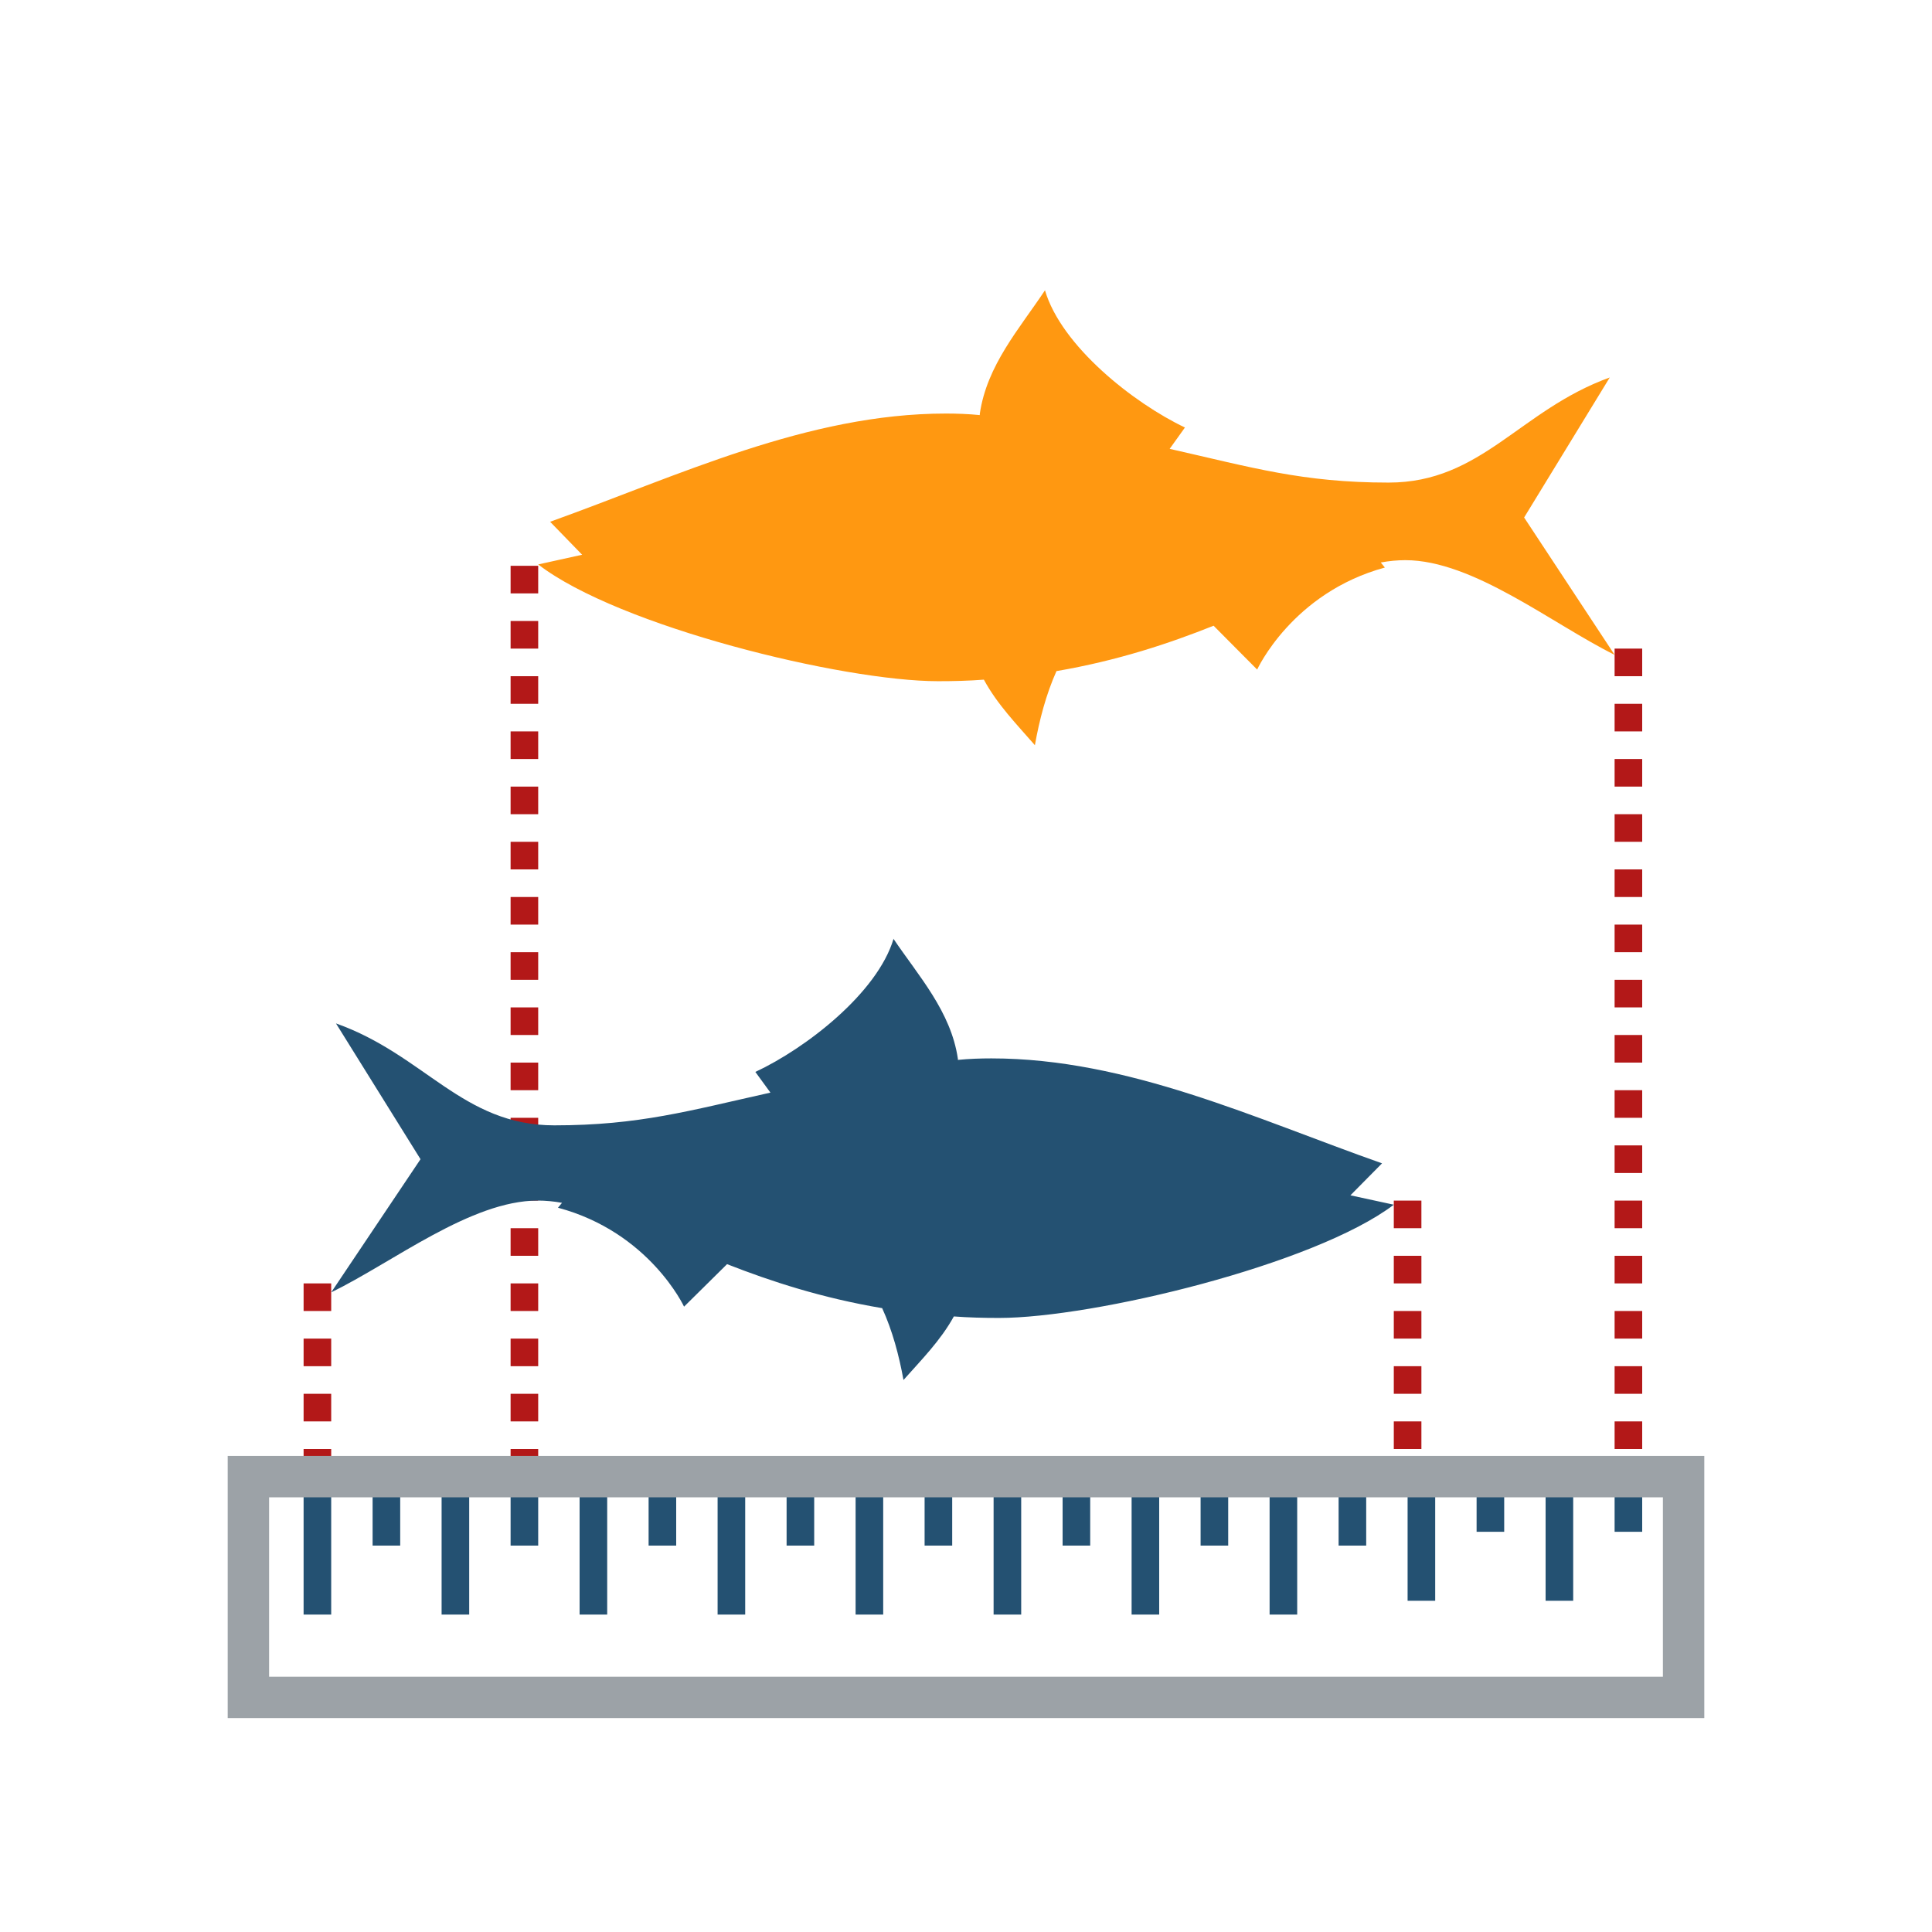 <svg width="140" height="140" viewBox="0 0 140 140" fill="none" xmlns="http://www.w3.org/2000/svg">
<path d="M38 41L38 106" stroke="#B31818" stroke-width="2" stroke-dasharray="2 2"/>
<path d="M118 47V106" stroke="#B31818" stroke-width="2" stroke-dasharray="2 2"/>
<path d="M64.724 68C66.562 70.726 68.906 73.288 69.412 76.722C69.412 76.75 69.412 76.777 69.412 76.804C70.237 76.722 71.063 76.695 71.835 76.695C81.743 76.695 91.012 81.084 100.148 84.3L97.857 86.617L101 87.298C95.247 91.659 79.213 95.503 72.395 95.503C71.276 95.503 70.184 95.475 69.119 95.394C68.16 97.138 66.775 98.528 65.47 100C65.15 98.228 64.671 96.429 63.925 94.794C59.557 94.058 55.881 92.859 52.685 91.605C51.62 92.668 49.782 94.467 49.569 94.685C49.569 94.685 47.065 89.288 40.433 87.516L40.726 87.162C40.141 87.053 39.528 86.998 38.968 86.998C34.121 86.998 28.475 91.469 24 93.649L30.472 84L24.346 74.16C30.792 76.45 33.508 81.547 40.167 81.547C46.32 81.547 49.942 80.484 55.828 79.175L54.736 77.676C58.412 75.959 63.579 71.952 64.751 68.027L64.724 68Z" fill="#245172"/>
<line x1="23" y1="93" x2="23" y2="106" stroke="#B31818" stroke-width="2" stroke-dasharray="2 2"/>
<line x1="102" y1="87" x2="102" y2="106" stroke="#B31818" stroke-width="2" stroke-dasharray="2 2"/>
<path d="M75.747 21C73.885 23.811 71.511 26.453 70.999 29.995C70.999 30.023 70.999 30.051 70.999 30.079C70.162 29.995 69.326 29.967 68.543 29.967C58.507 29.967 49.118 34.492 39.863 37.809L42.184 40.199L39 40.901C44.828 45.399 61.07 49.362 67.977 49.362C69.11 49.362 70.216 49.334 71.295 49.25C72.267 51.048 73.67 52.482 74.992 54C75.316 52.173 75.801 50.318 76.556 48.631C80.981 47.872 84.705 46.635 87.942 45.342C89.021 46.439 90.883 48.294 91.099 48.519C91.099 48.519 93.635 42.953 100.353 41.126L100.056 40.761C100.65 40.648 101.27 40.592 101.837 40.592C106.747 40.592 112.467 45.202 117 47.451L110.444 37.5L116.649 27.353C110.12 29.714 107.368 34.97 100.623 34.97C94.391 34.97 90.721 33.874 84.759 32.525L85.865 30.979C82.141 29.208 76.907 25.076 75.72 21.028L75.747 21Z" fill="#FF9811"/>
<line y1="-1" x2="9" y2="-1" transform="matrix(-1.19249e-08 1 1 1.19249e-08 24 108)" stroke="#245172" stroke-width="2"/>
<line y1="-1" x2="4" y2="-1" transform="matrix(-1.19249e-08 1 1 1.19249e-08 29 108)" stroke="#245172" stroke-width="2"/>
<line y1="-1" x2="9" y2="-1" transform="matrix(-1.19249e-08 1 1 1.19249e-08 34 108)" stroke="#245172" stroke-width="2"/>
<line y1="-1" x2="4" y2="-1" transform="matrix(-1.19249e-08 1 1 1.19249e-08 39 108)" stroke="#245172" stroke-width="2"/>
<line y1="-1" x2="9" y2="-1" transform="matrix(-1.19249e-08 1 1 1.19249e-08 64 108)" stroke="#245172" stroke-width="2"/>
<line y1="-1" x2="4" y2="-1" transform="matrix(-1.19249e-08 1 1 1.19249e-08 69 108)" stroke="#245172" stroke-width="2"/>
<line y1="-1" x2="9" y2="-1" transform="matrix(-1.19249e-08 1 1 1.19249e-08 74 108)" stroke="#245172" stroke-width="2"/>
<line y1="-1" x2="4" y2="-1" transform="matrix(-1.19249e-08 1 1 1.19249e-08 79 108)" stroke="#245172" stroke-width="2"/>
<line y1="-1" x2="9" y2="-1" transform="matrix(-1.19249e-08 1 1 1.19249e-08 84 108)" stroke="#245172" stroke-width="2"/>
<line y1="-1" x2="4" y2="-1" transform="matrix(-1.19249e-08 1 1 1.19249e-08 89 108)" stroke="#245172" stroke-width="2"/>
<line y1="-1" x2="9" y2="-1" transform="matrix(-1.19249e-08 1 1 1.19249e-08 94 108)" stroke="#245172" stroke-width="2"/>
<line y1="-1" x2="4" y2="-1" transform="matrix(-1.19249e-08 1 1 1.19249e-08 99 108)" stroke="#245172" stroke-width="2"/>
<line y1="-1" x2="9" y2="-1" transform="matrix(-1.19249e-08 1 1 1.19249e-08 104 107)" stroke="#245172" stroke-width="2"/>
<line y1="-1" x2="4" y2="-1" transform="matrix(-1.19249e-08 1 1 1.19249e-08 109 107)" stroke="#245172" stroke-width="2"/>
<line y1="-1" x2="9" y2="-1" transform="matrix(-1.19249e-08 1 1 1.19249e-08 114 107)" stroke="#245172" stroke-width="2"/>
<line y1="-1" x2="4" y2="-1" transform="matrix(-1.19249e-08 1 1 1.19249e-08 119 107)" stroke="#245172" stroke-width="2"/>
<line y1="-1" x2="9" y2="-1" transform="matrix(-1.19249e-08 1 1 1.19249e-08 44 108)" stroke="#245172" stroke-width="2"/>
<line y1="-1" x2="4" y2="-1" transform="matrix(-1.19249e-08 1 1 1.19249e-08 49 108)" stroke="#245172" stroke-width="2"/>
<line y1="-1" x2="9" y2="-1" transform="matrix(-1.19249e-08 1 1 1.19249e-08 54 108)" stroke="#245172" stroke-width="2"/>
<line y1="-1" x2="4" y2="-1" transform="matrix(-1.19249e-08 1 1 1.19249e-08 59 108)" stroke="#245172" stroke-width="2"/>
<path d="M18 107L74 107L87.25 107L122 107L122 123L18 123L18 107Z" stroke="#9CA2A7" stroke-width="3" stroke-linecap="round"/>
</svg>
